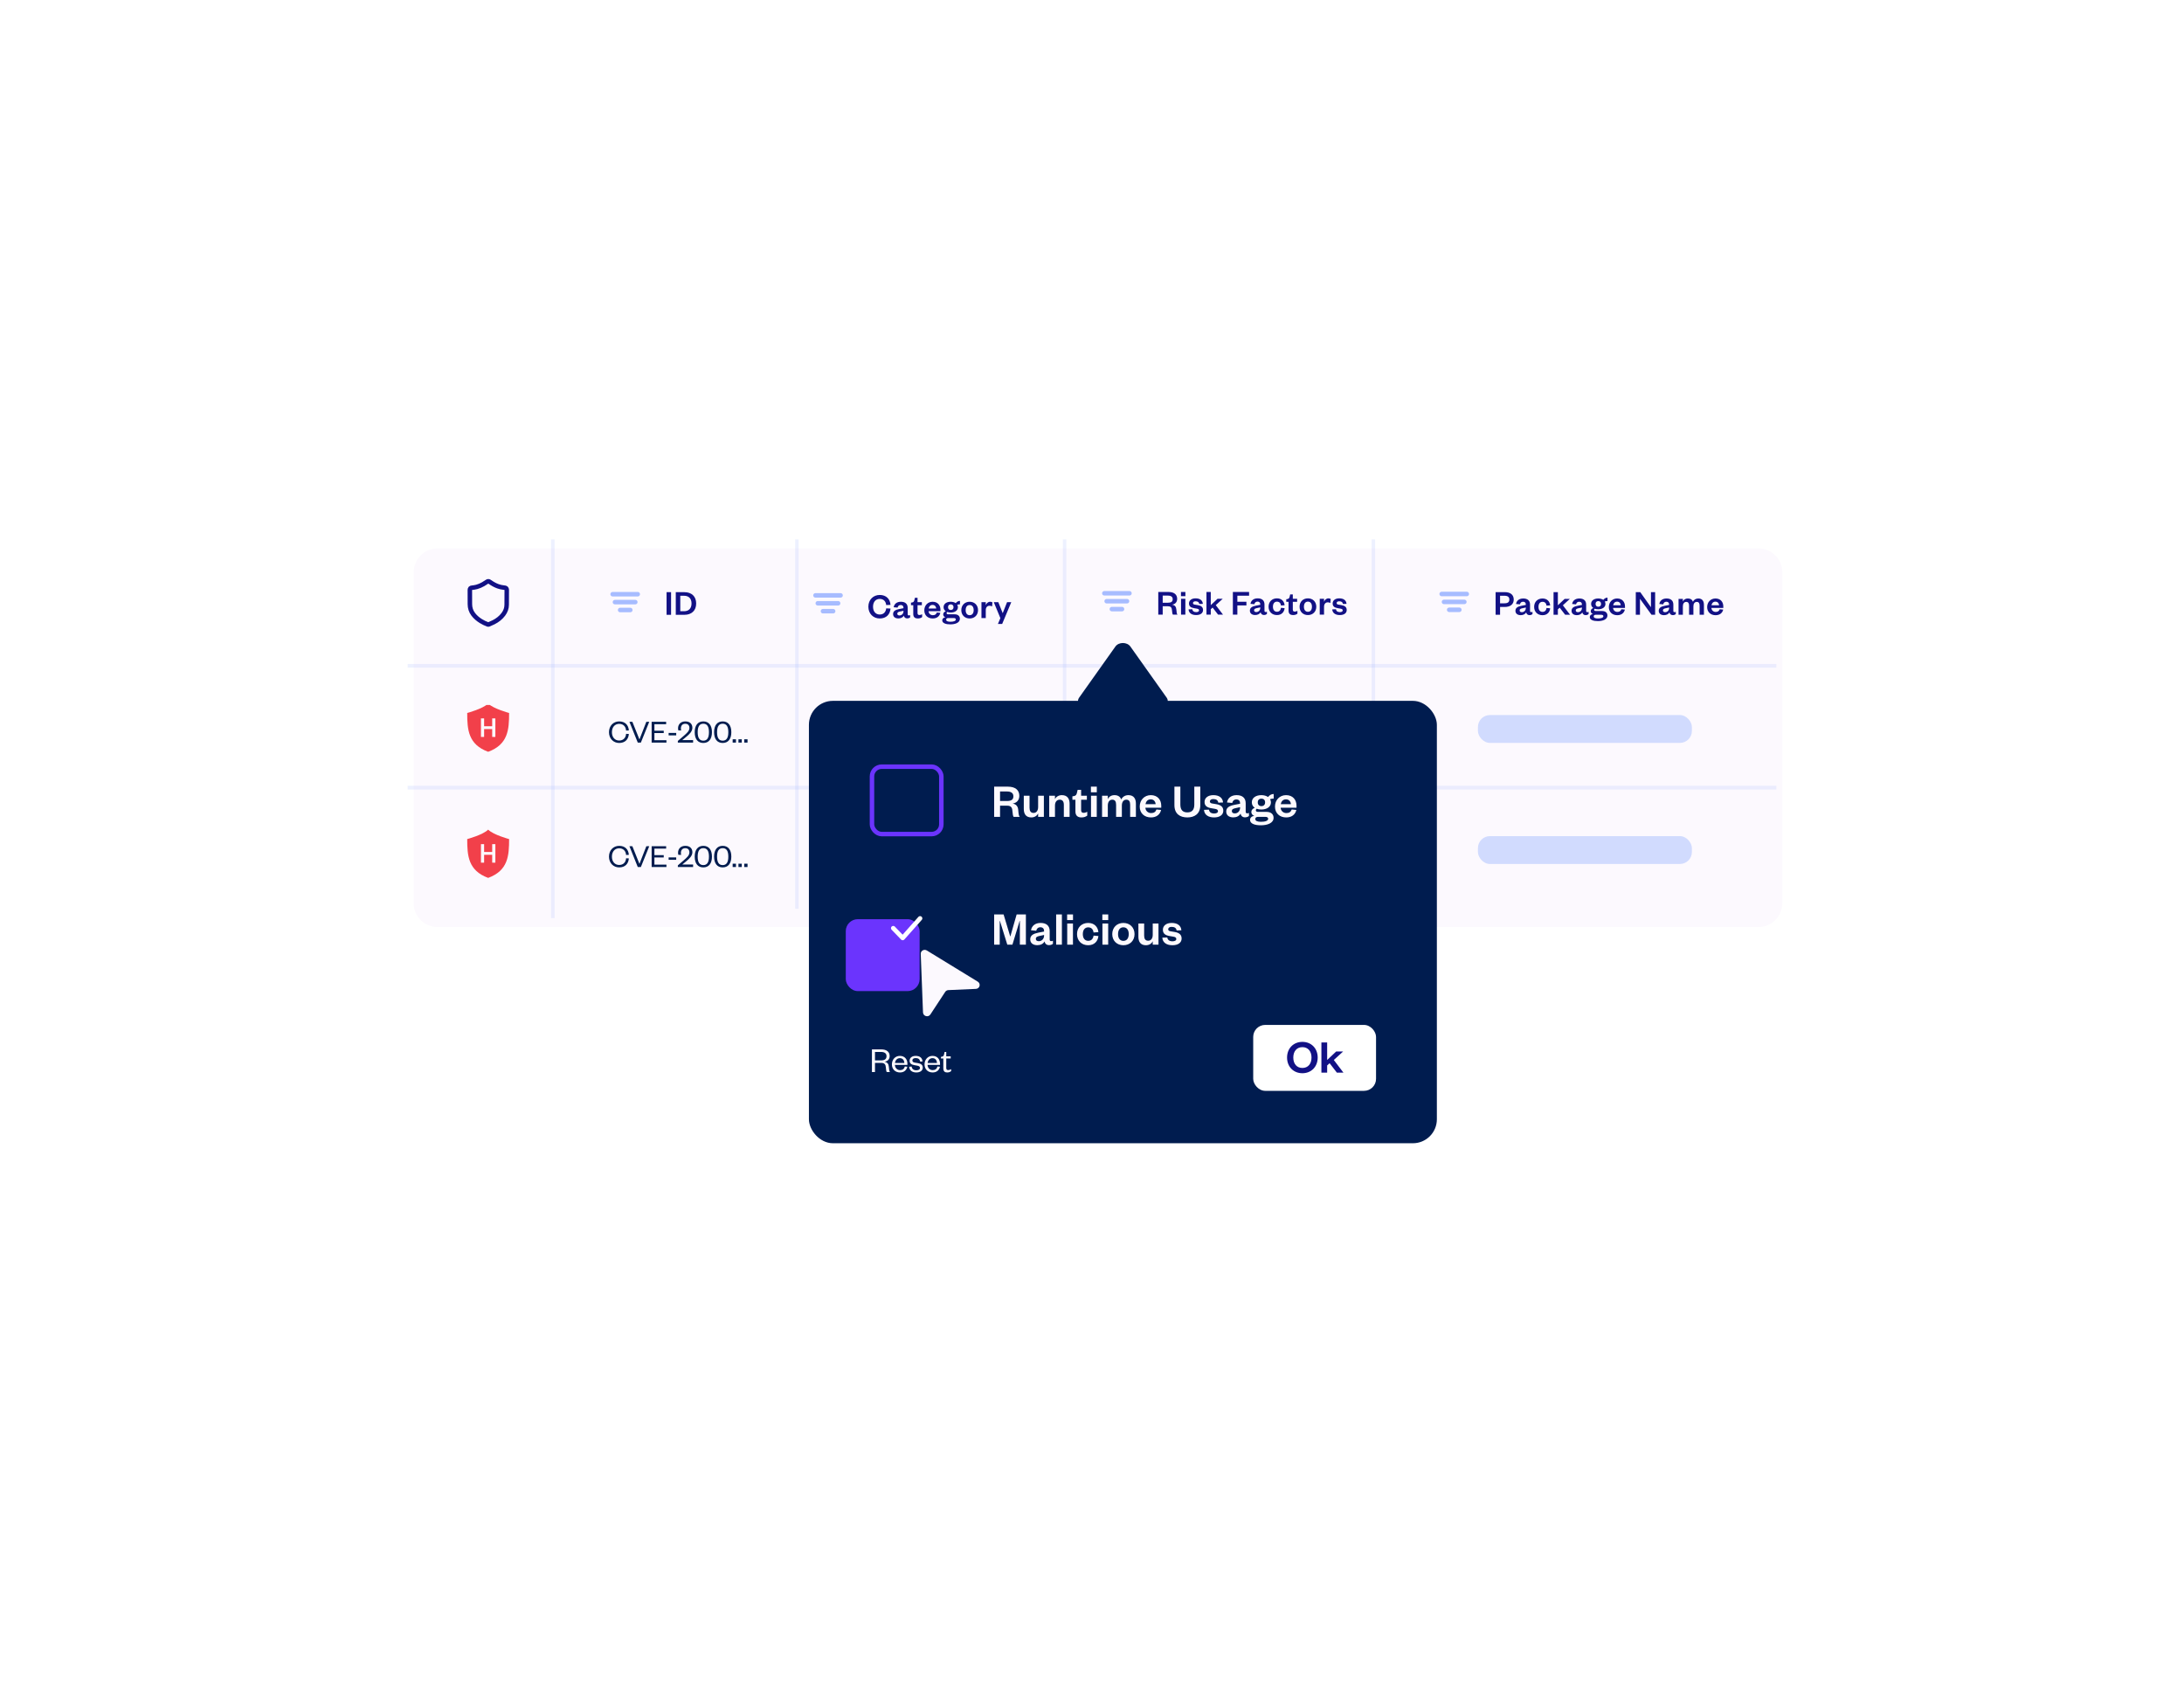 <?xml version="1.0" encoding="UTF-8"?>
<svg xmlns="http://www.w3.org/2000/svg" width="729" height="568" viewBox="0 0 729 568" fill="none">
  <g filter="url(#filter0_d_2479_42791)">
    <path d="M136.075 188.024C136.075 183.606 139.656 180.024 144.075 180.024H584.926C589.344 180.024 592.926 183.606 592.926 188.024V298.413C592.926 302.832 589.344 306.413 584.926 306.413H144.075C139.656 306.413 136.075 302.832 136.075 298.413V188.024Z" fill="#FCF9FE"></path>
  </g>
  <g clip-path="url(#clip0_2479_42791)">
    <path d="M204.492 198.314C207.765 198.314 209.6 198.314 212.872 198.314M205.263 200.952H212.058M206.996 203.589H210.393" stroke="#A7BCFF" stroke-width="1.5" stroke-linecap="round" stroke-linejoin="round"></path>
  </g>
  <path d="M222.495 197.632H223.995V205.192H222.495V197.632ZM227.071 203.992H228.331C229.927 203.992 230.827 203.032 230.827 201.4C230.827 199.792 229.927 198.832 228.331 198.832H227.071V203.992ZM225.571 205.192V197.632H228.427C230.863 197.632 232.375 199.048 232.375 201.412C232.375 203.776 230.863 205.192 228.427 205.192H225.571Z" fill="#121185"></path>
  <g clip-path="url(#clip1_2479_42791)">
    <path d="M272.196 198.705C275.468 198.705 277.303 198.705 280.576 198.705M272.967 201.343H279.762M274.699 203.98H278.097" stroke="#A7BCFF" stroke-width="1.5" stroke-linecap="round" stroke-linejoin="round"></path>
  </g>
  <path d="M289.851 202.489C289.851 200.161 291.495 198.565 293.643 198.565C295.875 198.565 297.111 199.969 297.243 201.877L295.803 201.937C295.695 200.809 295.023 199.885 293.643 199.885C292.299 199.885 291.411 200.893 291.411 202.489C291.411 204.085 292.299 205.093 293.643 205.093C295.023 205.093 295.695 204.169 295.803 203.041L297.243 203.101C297.111 205.021 295.875 206.413 293.643 206.413C291.495 206.413 289.851 204.817 289.851 202.489ZM301.574 203.977V203.845L300.578 204.061C299.954 204.193 299.51 204.301 299.51 204.829C299.51 205.189 299.786 205.405 300.242 205.405C300.998 205.405 301.574 204.829 301.574 203.977ZM302.978 202.873V204.985C302.978 205.261 303.122 205.393 303.35 205.393C303.494 205.393 303.638 205.357 303.794 205.285V206.053C303.566 206.233 303.278 206.389 302.798 206.389C302.198 206.389 301.814 206.041 301.682 205.465C301.382 206.077 300.662 206.401 299.882 206.401C298.778 206.401 298.106 205.849 298.106 204.937C298.106 203.929 298.922 203.509 300.122 203.269L301.574 202.981V202.861C301.574 202.273 301.262 201.913 300.65 201.913C300.05 201.913 299.726 202.273 299.606 202.789L298.298 202.669C298.478 201.589 299.306 200.833 300.71 200.833C302.078 200.833 302.978 201.481 302.978 202.873ZM304.838 204.925V201.985H304.082V201.133L304.442 201.073C304.958 200.989 305.102 200.725 305.222 200.233L305.39 199.513H306.266V200.977H307.706V201.985H306.266V204.601C306.266 205.057 306.47 205.261 306.902 205.261C307.19 205.261 307.49 205.153 307.802 205.009V205.957C307.418 206.245 306.986 206.413 306.338 206.413C305.522 206.413 304.838 206.053 304.838 204.925ZM312.711 204.421L313.875 204.541C313.599 205.717 312.687 206.413 311.331 206.413C309.699 206.413 308.523 205.369 308.523 203.701C308.523 202.033 309.711 200.833 311.295 200.833C313.023 200.833 313.911 202.033 313.911 203.473V203.989H309.939C309.987 204.769 310.599 205.321 311.379 205.321C312.087 205.321 312.507 205.021 312.711 204.421ZM309.963 203.089H312.507C312.459 202.477 312.087 201.889 311.283 201.889C310.491 201.889 310.095 202.429 309.963 203.089ZM319.743 202.645C319.743 203.749 318.735 204.433 317.343 204.433C316.911 204.433 316.515 204.373 316.179 204.241C316.047 204.325 315.963 204.457 315.963 204.625C315.963 204.865 316.119 205.021 316.515 205.021H318.627C319.803 205.021 320.403 205.657 320.403 206.509C320.403 207.829 318.867 208.381 317.223 208.381C315.759 208.381 314.511 208.009 314.511 207.025C314.511 206.485 314.943 206.101 315.567 206.017C315.087 205.861 314.835 205.477 314.835 205.045C314.835 204.565 315.171 204.205 315.687 204.001C315.231 203.689 314.955 203.221 314.955 202.645C314.955 201.517 315.951 200.833 317.343 200.833C317.991 200.833 318.591 201.001 319.023 201.301C319.323 200.881 319.851 200.545 320.427 200.545V201.697C320.139 201.697 319.791 201.745 319.515 201.841C319.659 202.069 319.743 202.345 319.743 202.645ZM315.819 206.809C315.819 207.289 316.371 207.505 317.223 207.505C318.279 207.505 319.047 207.265 319.047 206.749C319.047 206.401 318.759 206.269 318.279 206.269H316.515C316.131 206.269 315.819 206.425 315.819 206.809ZM318.279 202.645C318.279 202.033 317.907 201.709 317.355 201.709C316.815 201.709 316.443 202.033 316.443 202.645C316.443 203.257 316.815 203.581 317.355 203.581C317.907 203.581 318.279 203.257 318.279 202.645ZM322.327 203.629C322.327 204.625 322.783 205.321 323.659 205.321C324.547 205.321 325.003 204.625 325.003 203.629C325.003 202.621 324.547 201.925 323.659 201.925C322.783 201.925 322.327 202.621 322.327 203.629ZM326.455 203.629C326.455 205.273 325.303 206.413 323.659 206.413C322.027 206.413 320.875 205.273 320.875 203.629C320.875 201.985 322.027 200.833 323.659 200.833C325.303 200.833 326.455 201.985 326.455 203.629ZM331.262 201.049L331.154 202.393C330.878 202.237 330.638 202.165 330.29 202.165C329.546 202.165 329.042 202.693 329.042 203.653V206.269H327.602V200.977H329.042V201.985C329.234 201.385 329.786 200.833 330.518 200.833C330.842 200.833 331.106 200.917 331.262 201.049ZM334.515 208.237H333.099L333.915 206.293L331.719 200.977H333.231L334.671 204.589H334.719L336.147 200.977H337.551L334.515 208.237Z" fill="#121185"></path>
  <g clip-path="url(#clip2_2479_42791)">
    <path d="M368.621 198.01C371.894 198.01 373.729 198.01 377.002 198.01M369.392 200.648H376.188M371.125 203.286H374.522" stroke="#A7BCFF" stroke-width="1.5" stroke-linecap="round" stroke-linejoin="round"></path>
  </g>
  <path d="M393.032 205.132H391.496C391.34 204.928 391.244 204.412 391.184 203.572C391.124 202.72 390.74 202.336 389.876 202.336H388.1V205.132H386.624V197.572H390.044C391.976 197.572 392.924 198.472 392.924 199.876C392.924 201.016 392.18 201.676 391.256 201.796C392.12 201.964 392.564 202.468 392.648 203.356C392.744 204.472 392.78 204.856 393.032 205.132ZM388.1 201.16H389.84C390.932 201.16 391.436 200.8 391.436 199.984C391.436 199.228 390.932 198.784 389.84 198.784H388.1V201.16ZM394.222 199.84H395.662V205.132H394.222V199.84ZM394.198 198.976V197.572H395.674V198.976H394.198ZM396.727 203.38L397.975 203.332C398.059 203.968 398.539 204.292 399.271 204.292C399.799 204.292 400.231 204.112 400.231 203.728C400.231 203.368 399.991 203.212 399.463 203.128L398.623 202.984C397.495 202.804 396.871 202.384 396.871 201.4C396.871 200.392 397.723 199.696 399.067 199.696C400.531 199.696 401.407 200.356 401.503 201.532L400.315 201.58C400.219 200.98 399.811 200.68 399.055 200.68C398.539 200.68 398.203 200.908 398.203 201.268C398.203 201.556 398.395 201.724 398.779 201.784L399.787 201.952C400.903 202.132 401.563 202.6 401.563 203.596C401.563 204.676 400.627 205.276 399.259 205.276C397.879 205.276 396.823 204.676 396.727 203.38ZM404.146 203.332V205.132H402.706V197.572H404.146V201.964L406.402 199.84H408.142L405.814 201.964L408.226 205.132H406.582L404.758 202.768L404.146 203.332ZM413.019 205.132H411.519V197.572H416.931V198.82H413.019V200.836H416.043V202.06H413.019V205.132ZM420.669 202.84V202.708L419.673 202.924C419.049 203.056 418.605 203.164 418.605 203.692C418.605 204.052 418.881 204.268 419.337 204.268C420.093 204.268 420.669 203.692 420.669 202.84ZM422.073 201.736V203.848C422.073 204.124 422.217 204.256 422.445 204.256C422.589 204.256 422.733 204.22 422.889 204.148V204.916C422.661 205.096 422.373 205.252 421.893 205.252C421.293 205.252 420.909 204.904 420.777 204.328C420.477 204.94 419.757 205.264 418.977 205.264C417.873 205.264 417.201 204.712 417.201 203.8C417.201 202.792 418.017 202.372 419.217 202.132L420.669 201.844V201.724C420.669 201.136 420.357 200.776 419.745 200.776C419.145 200.776 418.821 201.136 418.701 201.652L417.393 201.532C417.573 200.452 418.401 199.696 419.805 199.696C421.173 199.696 422.073 200.344 422.073 201.736ZM423.44 202.492C423.44 200.812 424.604 199.696 426.236 199.696C427.808 199.696 428.672 200.728 428.792 202L427.58 202.084C427.472 201.292 427.028 200.8 426.236 200.8C425.444 200.8 424.892 201.388 424.892 202.492C424.892 203.584 425.444 204.172 426.236 204.172C427.028 204.172 427.472 203.668 427.58 202.864L428.792 202.972C428.672 204.244 427.808 205.276 426.236 205.276C424.604 205.276 423.44 204.172 423.44 202.492ZM430.102 203.788V200.848H429.346V199.996L429.706 199.936C430.222 199.852 430.366 199.588 430.486 199.096L430.654 198.376H431.53V199.84H432.97V200.848H431.53V203.464C431.53 203.92 431.734 204.124 432.166 204.124C432.454 204.124 432.754 204.016 433.066 203.872V204.82C432.682 205.108 432.25 205.276 431.602 205.276C430.786 205.276 430.102 204.916 430.102 203.788ZM435.239 202.492C435.239 203.488 435.695 204.184 436.571 204.184C437.459 204.184 437.915 203.488 437.915 202.492C437.915 201.484 437.459 200.788 436.571 200.788C435.695 200.788 435.239 201.484 435.239 202.492ZM439.367 202.492C439.367 204.136 438.215 205.276 436.571 205.276C434.939 205.276 433.787 204.136 433.787 202.492C433.787 200.848 434.939 199.696 436.571 199.696C438.215 199.696 439.367 200.848 439.367 202.492ZM444.175 199.912L444.067 201.256C443.791 201.1 443.551 201.028 443.203 201.028C442.459 201.028 441.955 201.556 441.955 202.516V205.132H440.515V199.84H441.955V200.848C442.147 200.248 442.699 199.696 443.431 199.696C443.755 199.696 444.019 199.78 444.175 199.912ZM444.684 203.38L445.932 203.332C446.016 203.968 446.496 204.292 447.228 204.292C447.756 204.292 448.188 204.112 448.188 203.728C448.188 203.368 447.948 203.212 447.42 203.128L446.58 202.984C445.452 202.804 444.828 202.384 444.828 201.4C444.828 200.392 445.68 199.696 447.024 199.696C448.488 199.696 449.364 200.356 449.46 201.532L448.272 201.58C448.176 200.98 447.768 200.68 447.012 200.68C446.496 200.68 446.16 200.908 446.16 201.268C446.16 201.556 446.352 201.724 446.736 201.784L447.744 201.952C448.86 202.132 449.52 202.6 449.52 203.596C449.52 204.676 448.584 205.276 447.216 205.276C445.836 205.276 444.78 204.676 444.684 203.38Z" fill="#121185"></path>
  <g clip-path="url(#clip3_2479_42791)">
    <path d="M481.219 198.242C484.491 198.242 486.326 198.242 489.599 198.242M481.99 200.88H488.785M483.722 203.517H487.12" stroke="#A7BCFF" stroke-width="1.5" stroke-linecap="round" stroke-linejoin="round"></path>
  </g>
  <path d="M500.71 201.35H502.186C503.314 201.35 503.806 200.918 503.806 200.102C503.806 199.286 503.314 198.83 502.186 198.83H500.71V201.35ZM500.71 202.574V205.178H499.222V197.618H502.234C504.166 197.618 505.27 198.518 505.27 200.09C505.27 201.662 504.166 202.574 502.234 202.574H500.71ZM509.308 202.886V202.754L508.312 202.97C507.688 203.102 507.244 203.21 507.244 203.738C507.244 204.098 507.52 204.314 507.976 204.314C508.732 204.314 509.308 203.738 509.308 202.886ZM510.712 201.782V203.894C510.712 204.17 510.856 204.302 511.084 204.302C511.228 204.302 511.372 204.266 511.528 204.194V204.962C511.3 205.142 511.012 205.298 510.532 205.298C509.932 205.298 509.548 204.95 509.416 204.374C509.116 204.986 508.396 205.31 507.616 205.31C506.512 205.31 505.84 204.758 505.84 203.846C505.84 202.838 506.656 202.418 507.856 202.178L509.308 201.89V201.77C509.308 201.182 508.996 200.822 508.384 200.822C507.784 200.822 507.46 201.182 507.34 201.698L506.032 201.578C506.212 200.498 507.04 199.742 508.444 199.742C509.812 199.742 510.712 200.39 510.712 201.782ZM512.08 202.538C512.08 200.858 513.244 199.742 514.876 199.742C516.448 199.742 517.312 200.774 517.432 202.046L516.22 202.13C516.112 201.338 515.668 200.846 514.876 200.846C514.084 200.846 513.532 201.434 513.532 202.538C513.532 203.63 514.084 204.218 514.876 204.218C515.668 204.218 516.112 203.714 516.22 202.91L517.432 203.018C517.312 204.29 516.448 205.322 514.876 205.322C513.244 205.322 512.08 204.218 512.08 202.538ZM520.001 203.378V205.178H518.561V197.618H520.001V202.01L522.257 199.886H523.997L521.669 202.01L524.081 205.178H522.437L520.613 202.814L520.001 203.378ZM528.04 202.886V202.754L527.044 202.97C526.42 203.102 525.976 203.21 525.976 203.738C525.976 204.098 526.252 204.314 526.708 204.314C527.464 204.314 528.04 203.738 528.04 202.886ZM529.444 201.782V203.894C529.444 204.17 529.588 204.302 529.816 204.302C529.96 204.302 530.104 204.266 530.26 204.194V204.962C530.032 205.142 529.744 205.298 529.264 205.298C528.664 205.298 528.28 204.95 528.148 204.374C527.848 204.986 527.128 205.31 526.348 205.31C525.244 205.31 524.572 204.758 524.572 203.846C524.572 202.838 525.388 202.418 526.588 202.178L528.04 201.89V201.77C528.04 201.182 527.728 200.822 527.116 200.822C526.516 200.822 526.192 201.182 526.072 201.698L524.764 201.578C524.944 200.498 525.772 199.742 527.176 199.742C528.544 199.742 529.444 200.39 529.444 201.782ZM535.885 201.554C535.885 202.658 534.877 203.342 533.485 203.342C533.053 203.342 532.657 203.282 532.321 203.15C532.189 203.234 532.105 203.366 532.105 203.534C532.105 203.774 532.261 203.93 532.657 203.93H534.769C535.945 203.93 536.545 204.566 536.545 205.418C536.545 206.738 535.009 207.29 533.365 207.29C531.901 207.29 530.653 206.918 530.653 205.934C530.653 205.394 531.085 205.01 531.709 204.926C531.229 204.77 530.977 204.386 530.977 203.954C530.977 203.474 531.313 203.114 531.829 202.91C531.373 202.598 531.097 202.13 531.097 201.554C531.097 200.426 532.093 199.742 533.485 199.742C534.133 199.742 534.733 199.91 535.165 200.21C535.465 199.79 535.993 199.454 536.569 199.454V200.606C536.281 200.606 535.933 200.654 535.657 200.75C535.801 200.978 535.885 201.254 535.885 201.554ZM531.961 205.718C531.961 206.198 532.513 206.414 533.365 206.414C534.421 206.414 535.189 206.174 535.189 205.658C535.189 205.31 534.901 205.178 534.421 205.178H532.657C532.273 205.178 531.961 205.334 531.961 205.718ZM534.421 201.554C534.421 200.942 534.049 200.618 533.497 200.618C532.957 200.618 532.585 200.942 532.585 201.554C532.585 202.166 532.957 202.49 533.497 202.49C534.049 202.49 534.421 202.166 534.421 201.554ZM541.204 203.33L542.368 203.45C542.092 204.626 541.18 205.322 539.824 205.322C538.192 205.322 537.016 204.278 537.016 202.61C537.016 200.942 538.204 199.742 539.788 199.742C541.516 199.742 542.404 200.942 542.404 202.382V202.898H538.432C538.48 203.678 539.092 204.23 539.872 204.23C540.58 204.23 541 203.93 541.204 203.33ZM538.456 201.998H541C540.952 201.386 540.58 200.798 539.776 200.798C538.984 200.798 538.588 201.338 538.456 201.998ZM547.501 197.618L551.077 202.658V197.618H552.469V205.178H551.269L547.405 199.85V205.178H546.013V197.618H547.501ZM557.142 202.886V202.754L556.146 202.97C555.522 203.102 555.078 203.21 555.078 203.738C555.078 204.098 555.354 204.314 555.81 204.314C556.566 204.314 557.142 203.738 557.142 202.886ZM558.546 201.782V203.894C558.546 204.17 558.69 204.302 558.918 204.302C559.062 204.302 559.206 204.266 559.362 204.194V204.962C559.134 205.142 558.846 205.298 558.366 205.298C557.766 205.298 557.382 204.95 557.25 204.374C556.95 204.986 556.23 205.31 555.45 205.31C554.346 205.31 553.674 204.758 553.674 203.846C553.674 202.838 554.49 202.418 555.69 202.178L557.142 201.89V201.77C557.142 201.182 556.83 200.822 556.218 200.822C555.618 200.822 555.294 201.182 555.174 201.698L553.866 201.578C554.046 200.498 554.874 199.742 556.278 199.742C557.646 199.742 558.546 200.39 558.546 201.782ZM565.084 200.834C565.372 200.21 566.008 199.742 566.872 199.742C568.3 199.742 568.756 200.726 568.756 201.878V205.178H567.316V202.166C567.316 201.35 567.064 200.882 566.356 200.882C565.66 200.882 565.24 201.458 565.24 202.346V205.178H563.8V202.166C563.8 201.35 563.536 200.882 562.84 200.882C562.144 200.882 561.724 201.458 561.724 202.346V205.178H560.284V199.886H561.724V200.75C561.988 200.15 562.588 199.742 563.392 199.742C564.328 199.742 564.856 200.186 565.084 200.834ZM574.022 203.33L575.186 203.45C574.91 204.626 573.998 205.322 572.642 205.322C571.01 205.322 569.834 204.278 569.834 202.61C569.834 200.942 571.022 199.742 572.606 199.742C574.334 199.742 575.222 200.942 575.222 202.382V202.898H571.25C571.298 203.678 571.91 204.23 572.69 204.23C573.398 204.23 573.818 203.93 574.022 203.33ZM571.274 201.998H573.818C573.77 201.386 573.398 200.798 572.594 200.798C571.802 200.798 571.406 201.338 571.274 201.998Z" fill="#121185"></path>
  <path d="M203.272 244.366C203.272 242.232 204.757 240.769 206.671 240.769C208.651 240.769 209.773 241.99 209.905 243.772L208.981 243.816C208.904 242.54 208.101 241.583 206.671 241.583C205.263 241.583 204.251 242.661 204.251 244.366C204.251 246.071 205.263 247.149 206.671 247.149C208.101 247.149 208.904 246.192 208.981 244.916L209.905 244.96C209.773 246.742 208.651 247.963 206.671 247.963C204.757 247.963 203.272 246.5 203.272 244.366ZM213.916 247.831H212.882L210.099 240.901H211.078L213.421 246.731H213.465L215.742 240.901H216.71L213.916 247.831ZM222.452 247.039V247.831H217.513V240.901H222.353V241.693H218.437V243.871H221.55V244.652H218.437V247.039H222.452ZM223.184 245.433V244.619H225.714V245.433H223.184ZM227.733 247.006H231.352V247.831H226.259V247.281L228.217 245.598C229.306 244.652 230.12 243.948 230.12 242.936C230.12 242.122 229.658 241.55 228.745 241.55C227.799 241.55 227.271 242.155 227.271 243.167C227.271 243.376 227.293 243.585 227.348 243.794L226.402 243.75C226.358 243.53 226.325 243.31 226.325 243.101C226.325 241.682 227.282 240.769 228.756 240.769C230.373 240.769 231.11 241.715 231.11 242.892C231.11 244.146 230.043 245.103 229.042 245.928L227.733 247.006ZM237.643 244.366C237.643 246.665 236.576 247.963 234.761 247.963C232.946 247.963 231.89 246.665 231.89 244.366C231.89 242.067 232.946 240.769 234.761 240.769C236.576 240.769 237.643 242.067 237.643 244.366ZM236.642 244.366C236.642 242.485 236.037 241.539 234.761 241.539C233.485 241.539 232.88 242.485 232.88 244.366C232.88 246.247 233.485 247.193 234.761 247.193C236.037 247.193 236.642 246.247 236.642 244.366ZM244.11 244.366C244.11 246.665 243.043 247.963 241.228 247.963C239.413 247.963 238.357 246.665 238.357 244.366C238.357 242.067 239.413 240.769 241.228 240.769C243.043 240.769 244.11 242.067 244.11 244.366ZM243.109 244.366C243.109 242.485 242.504 241.539 241.228 241.539C239.952 241.539 239.347 242.485 239.347 244.366C239.347 246.247 239.952 247.193 241.228 247.193C242.504 247.193 243.109 246.247 243.109 244.366ZM244.556 247.831V246.731H245.656V247.831H244.556ZM246.49 247.831V246.731H247.59V247.831H246.49ZM248.423 247.831V246.731H249.523V247.831H248.423Z" fill="#001C4F"></path>
  <path d="M203.272 285.896C203.272 283.762 204.757 282.299 206.671 282.299C208.651 282.299 209.773 283.52 209.905 285.302L208.981 285.346C208.904 284.07 208.101 283.113 206.671 283.113C205.263 283.113 204.251 284.191 204.251 285.896C204.251 287.601 205.263 288.679 206.671 288.679C208.101 288.679 208.904 287.722 208.981 286.446L209.905 286.49C209.773 288.272 208.651 289.493 206.671 289.493C204.757 289.493 203.272 288.03 203.272 285.896ZM213.916 289.361H212.882L210.099 282.431H211.078L213.421 288.261H213.465L215.742 282.431H216.71L213.916 289.361ZM222.452 288.569V289.361H217.513V282.431H222.353V283.223H218.437V285.401H221.55V286.182H218.437V288.569H222.452ZM223.184 286.963V286.149H225.714V286.963H223.184ZM227.733 288.536H231.352V289.361H226.259V288.811L228.217 287.128C229.306 286.182 230.12 285.478 230.12 284.466C230.12 283.652 229.658 283.08 228.745 283.08C227.799 283.08 227.271 283.685 227.271 284.697C227.271 284.906 227.293 285.115 227.348 285.324L226.402 285.28C226.358 285.06 226.325 284.84 226.325 284.631C226.325 283.212 227.282 282.299 228.756 282.299C230.373 282.299 231.11 283.245 231.11 284.422C231.11 285.676 230.043 286.633 229.042 287.458L227.733 288.536ZM237.643 285.896C237.643 288.195 236.576 289.493 234.761 289.493C232.946 289.493 231.89 288.195 231.89 285.896C231.89 283.597 232.946 282.299 234.761 282.299C236.576 282.299 237.643 283.597 237.643 285.896ZM236.642 285.896C236.642 284.015 236.037 283.069 234.761 283.069C233.485 283.069 232.88 284.015 232.88 285.896C232.88 287.777 233.485 288.723 234.761 288.723C236.037 288.723 236.642 287.777 236.642 285.896ZM244.11 285.896C244.11 288.195 243.043 289.493 241.228 289.493C239.413 289.493 238.357 288.195 238.357 285.896C238.357 283.597 239.413 282.299 241.228 282.299C243.043 282.299 244.11 283.597 244.11 285.896ZM243.109 285.896C243.109 284.015 242.504 283.069 241.228 283.069C239.952 283.069 239.347 284.015 239.347 285.896C239.347 287.777 239.952 288.723 241.228 288.723C242.504 288.723 243.109 287.777 243.109 285.896ZM244.556 289.361V288.261H245.656V289.361H244.556ZM246.49 289.361V288.261H247.59V289.361H246.49ZM248.423 289.361V288.261H249.523V289.361H248.423Z" fill="#001C4F"></path>
  <g clip-path="url(#clip4_2479_42791)">
    <path d="M162.944 234.802C161.195 236.552 155.953 237.954 155.953 237.954C155.953 243.557 156.303 248.458 162.944 250.91C169.585 248.459 169.934 243.557 169.934 237.954C169.934 237.954 164.692 236.554 162.944 234.802Z" fill="#F2404A"></path>
    <path d="M160.541 245.945V239.765H161.594V242.382H164.29V239.765H165.347V245.945H164.29V243.32H161.594V245.945H160.541Z" fill="#FCF9FE"></path>
  </g>
  <g clip-path="url(#clip5_2479_42791)">
    <path d="M162.854 208.417C162.038 208.111 161.248 207.746 160.506 207.282C159.526 206.669 158.648 205.936 157.946 205.001C157.199 204.006 156.851 202.874 156.845 201.63C156.838 200.085 156.837 198.54 156.834 196.995C156.834 196.953 156.834 196.911 156.837 196.869C156.863 196.405 157.038 196.207 157.493 196.155C158.049 196.092 158.603 196.022 159.144 195.871C159.897 195.658 160.611 195.353 161.286 194.963C161.714 194.714 162.128 194.439 162.544 194.167C162.897 193.938 163.097 193.93 163.447 194.175C164.31 194.777 165.21 195.311 166.203 195.667C166.838 195.896 167.491 196.037 168.159 196.107C168.307 196.123 168.455 196.139 168.598 196.169C168.923 196.237 169.092 196.427 169.138 196.761C169.147 196.821 169.148 196.883 169.148 196.943C169.141 198.572 169.128 200.202 169.127 201.831C169.127 203.03 168.718 204.077 168.015 205.021C167.158 206.172 166.051 207.014 164.794 207.659C164.251 207.936 163.685 208.166 163.129 208.418H162.851L162.854 208.417Z" stroke="#121185" stroke-width="1.5" stroke-linecap="round" stroke-linejoin="round"></path>
  </g>
  <g clip-path="url(#clip6_2479_42791)">
    <path d="M162.944 276.888C161.195 278.639 155.953 280.04 155.953 280.04C155.953 285.643 156.303 290.544 162.944 292.997C169.585 290.546 169.934 285.643 169.934 280.04C169.934 280.04 164.692 278.641 162.944 276.888Z" fill="#F2404A"></path>
    <path d="M160.541 287.909V281.729H161.594V284.346H164.29V281.729H165.347V287.909H164.29V285.283H161.594V287.909H160.541Z" fill="#FCF9FE"></path>
  </g>
  <rect x="289.14" y="238.641" width="48.439" height="9.296" rx="4" fill="#D1DBFE"></rect>
  <rect x="381.207" y="238.641" width="48.439" height="9.296" rx="4" fill="#D1DBFE"></rect>
  <rect x="493.319" y="238.641" width="71.42" height="9.296" rx="4" fill="#D1DBFE"></rect>
  <rect x="289.14" y="279.054" width="48.439" height="9.296" rx="4" fill="#D1DBFE"></rect>
  <rect x="381.207" y="279.054" width="48.439" height="9.296" rx="4" fill="#D1DBFE"></rect>
  <rect x="493.319" y="279.054" width="71.42" height="9.296" rx="4" fill="#D1DBFE"></rect>
  <rect x="136.075" y="221.592" width="456.851" height="1.244" fill="#A7BCFF" fill-opacity="0.2"></rect>
  <rect x="185.112" y="180.024" width="126.389" height="1.178" transform="rotate(90 185.112 180.024)" fill="#A7BCFF" fill-opacity="0.2"></rect>
  <rect x="266.58" y="180.024" width="123.279" height="1.16" transform="rotate(90 266.58 180.024)" fill="#A7BCFF" fill-opacity="0.2"></rect>
  <rect x="355.935" y="180.024" width="123.279" height="1.16" transform="rotate(90 355.935 180.024)" fill="#A7BCFF" fill-opacity="0.2"></rect>
  <rect x="459.003" y="180.024" width="123.279" height="1.16" transform="rotate(90 459.003 180.024)" fill="#A7BCFF" fill-opacity="0.2"></rect>
  <rect x="136.075" y="262.251" width="456.851" height="1.244" fill="#A7BCFF" fill-opacity="0.2"></rect>
  <g filter="url(#filter1_d_2479_42791)">
    <path d="M370.31 212.777C371.422 211.211 374.201 211.211 375.313 212.777L387.403 229.811C388.515 231.378 387.125 233.336 384.901 233.336H360.721C358.498 233.336 357.108 231.378 358.22 229.811L370.31 212.777Z" fill="#001C4F"></path>
    <rect x="268.01" y="230.906" width="209.603" height="147.647" rx="8" fill="#001C4F"></rect>
    <rect x="289.061" y="252.872" width="23.15" height="22.5" rx="3.25" stroke="#6B34FD" stroke-width="1.5"></rect>
    <path d="M338.385 269.622H336.337C336.129 269.35 336.001 268.662 335.921 267.542C335.841 266.406 335.329 265.894 334.177 265.894H331.809V269.622H329.841V259.542H334.401C336.977 259.542 338.241 260.742 338.241 262.614C338.241 264.134 337.249 265.014 336.017 265.174C337.169 265.398 337.761 266.07 337.873 267.254C338.001 268.742 338.049 269.254 338.385 269.622ZM331.809 264.326H334.129C335.585 264.326 336.257 263.846 336.257 262.758C336.257 261.75 335.585 261.158 334.129 261.158H331.809V264.326ZM344.516 266.342V262.566H346.436V269.622H344.516V268.47C344.148 269.286 343.316 269.814 342.244 269.814C340.372 269.814 339.732 268.55 339.732 266.982V262.566H341.652V266.598C341.652 267.67 342.052 268.31 342.996 268.31C343.94 268.31 344.516 267.542 344.516 266.342ZM350.142 265.846V269.622H348.222V262.566H350.142V263.718C350.494 262.918 351.39 262.374 352.446 262.374C354.334 262.374 355.022 263.654 355.022 265.222V269.622H353.102V265.606C353.102 264.518 352.67 263.894 351.726 263.894C350.75 263.894 350.142 264.662 350.142 265.846ZM356.966 267.83V263.91H355.958V262.774L356.438 262.694C357.126 262.582 357.318 262.23 357.478 261.574L357.702 260.614H358.87V262.566H360.79V263.91H358.87V267.398C358.87 268.006 359.142 268.278 359.718 268.278C360.102 268.278 360.502 268.134 360.918 267.942V269.206C360.406 269.59 359.83 269.814 358.966 269.814C357.878 269.814 356.966 269.334 356.966 267.83ZM362.167 262.566H364.087V269.622H362.167V262.566ZM362.135 261.414V259.542H364.103V261.414H362.135ZM372.258 263.83C372.642 262.998 373.49 262.374 374.642 262.374C376.546 262.374 377.154 263.686 377.154 265.222V269.622H375.234V265.606C375.234 264.518 374.898 263.894 373.954 263.894C373.026 263.894 372.466 264.662 372.466 265.846V269.622H370.546V265.606C370.546 264.518 370.194 263.894 369.266 263.894C368.338 263.894 367.778 264.662 367.778 265.846V269.622H365.858V262.566H367.778V263.718C368.13 262.918 368.93 262.374 370.002 262.374C371.25 262.374 371.954 262.966 372.258 263.83ZM384.014 267.158L385.566 267.318C385.198 268.886 383.982 269.814 382.174 269.814C379.998 269.814 378.43 268.422 378.43 266.198C378.43 263.974 380.014 262.374 382.126 262.374C384.43 262.374 385.614 263.974 385.614 265.894V266.582H380.318C380.382 267.622 381.198 268.358 382.238 268.358C383.182 268.358 383.742 267.958 384.014 267.158ZM380.35 265.382H383.742C383.678 264.566 383.182 263.782 382.11 263.782C381.054 263.782 380.526 264.502 380.35 265.382ZM394.313 269.814C391.897 269.814 390.009 268.646 390.009 265.702V259.542H391.993V265.494C391.993 267.238 392.729 268.134 394.313 268.134C395.913 268.134 396.649 267.238 396.649 265.51V259.542H398.649V265.702C398.649 268.646 396.729 269.814 394.313 269.814ZM399.877 267.286L401.541 267.222C401.653 268.07 402.293 268.502 403.269 268.502C403.973 268.502 404.549 268.262 404.549 267.75C404.549 267.27 404.229 267.062 403.525 266.95L402.405 266.758C400.901 266.518 400.069 265.958 400.069 264.646C400.069 263.302 401.205 262.374 402.997 262.374C404.949 262.374 406.117 263.254 406.245 264.822L404.661 264.886C404.533 264.086 403.989 263.686 402.981 263.686C402.293 263.686 401.845 263.99 401.845 264.47C401.845 264.854 402.101 265.078 402.613 265.158L403.957 265.382C405.445 265.622 406.325 266.246 406.325 267.574C406.325 269.014 405.077 269.814 403.253 269.814C401.413 269.814 400.005 269.014 399.877 267.286ZM411.929 266.566V266.39L410.601 266.678C409.769 266.854 409.177 266.998 409.177 267.702C409.177 268.182 409.545 268.47 410.153 268.47C411.161 268.47 411.929 267.702 411.929 266.566ZM413.801 265.094V267.91C413.801 268.278 413.993 268.454 414.297 268.454C414.489 268.454 414.681 268.406 414.889 268.31V269.334C414.585 269.574 414.201 269.782 413.561 269.782C412.761 269.782 412.249 269.318 412.073 268.55C411.673 269.366 410.713 269.798 409.673 269.798C408.201 269.798 407.305 269.062 407.305 267.846C407.305 266.502 408.393 265.942 409.993 265.622L411.929 265.238V265.078C411.929 264.294 411.513 263.814 410.697 263.814C409.897 263.814 409.465 264.294 409.305 264.982L407.561 264.822C407.801 263.382 408.905 262.374 410.777 262.374C412.601 262.374 413.801 263.238 413.801 265.094ZM422.23 264.79C422.23 266.262 420.886 267.174 419.03 267.174C418.454 267.174 417.926 267.094 417.478 266.918C417.302 267.03 417.19 267.206 417.19 267.43C417.19 267.75 417.398 267.958 417.926 267.958H420.742C422.31 267.958 423.11 268.806 423.11 269.942C423.11 271.702 421.062 272.438 418.87 272.438C416.918 272.438 415.254 271.942 415.254 270.63C415.254 269.91 415.83 269.398 416.662 269.286C416.022 269.078 415.686 268.566 415.686 267.99C415.686 267.35 416.134 266.87 416.822 266.598C416.214 266.182 415.846 265.558 415.846 264.79C415.846 263.286 417.174 262.374 419.03 262.374C419.894 262.374 420.694 262.598 421.27 262.998C421.67 262.438 422.374 261.99 423.142 261.99V263.526C422.758 263.526 422.294 263.59 421.926 263.718C422.118 264.022 422.23 264.39 422.23 264.79ZM416.998 270.342C416.998 270.982 417.734 271.27 418.87 271.27C420.278 271.27 421.302 270.95 421.302 270.262C421.302 269.798 420.918 269.622 420.278 269.622H417.926C417.414 269.622 416.998 269.83 416.998 270.342ZM420.278 264.79C420.278 263.974 419.782 263.542 419.046 263.542C418.326 263.542 417.83 263.974 417.83 264.79C417.83 265.606 418.326 266.038 419.046 266.038C419.782 266.038 420.278 265.606 420.278 264.79ZM429.162 267.158L430.714 267.318C430.346 268.886 429.13 269.814 427.322 269.814C425.146 269.814 423.578 268.422 423.578 266.198C423.578 263.974 425.162 262.374 427.274 262.374C429.578 262.374 430.762 263.974 430.762 265.894V266.582H425.466C425.53 267.622 426.346 268.358 427.386 268.358C428.33 268.358 428.89 267.958 429.162 267.158ZM425.498 265.382H428.89C428.826 264.566 428.33 263.782 427.258 263.782C426.202 263.782 425.674 264.502 425.498 265.382Z" fill="#FCF9FE"></path>
    <g filter="url(#filter2_d_2479_42791)">
      <rect x="288.311" y="294.776" width="24.65" height="24" rx="4" fill="#6B34FD"></rect>
    </g>
    <path d="M305.118 303.503L299.312 310.049L296.155 306.776" stroke="white" stroke-width="1.5" stroke-linecap="round" stroke-linejoin="round"></path>
    <path d="M335.937 312.276H334.225L331.761 304.34H331.697V312.276H329.841V302.196H332.993L335.201 309.524H335.249L337.345 302.196H340.433V312.276H338.417V304.34H338.353L335.937 312.276ZM346.505 309.22V309.044L345.177 309.332C344.345 309.508 343.753 309.652 343.753 310.356C343.753 310.836 344.121 311.124 344.729 311.124C345.737 311.124 346.505 310.356 346.505 309.22ZM348.377 307.748V310.564C348.377 310.932 348.569 311.108 348.873 311.108C349.065 311.108 349.257 311.06 349.465 310.964V311.988C349.161 312.228 348.777 312.436 348.137 312.436C347.337 312.436 346.825 311.972 346.649 311.204C346.249 312.02 345.289 312.452 344.249 312.452C342.777 312.452 341.881 311.716 341.881 310.5C341.881 309.156 342.969 308.596 344.569 308.276L346.505 307.892V307.732C346.505 306.948 346.089 306.468 345.273 306.468C344.473 306.468 344.041 306.948 343.881 307.636L342.137 307.476C342.377 306.036 343.481 305.028 345.353 305.028C347.177 305.028 348.377 305.892 348.377 307.748ZM350.534 302.196H352.454V312.276H350.534V302.196ZM354.226 305.22H356.146V312.276H354.226V305.22ZM354.194 304.068V302.196H356.162V304.068H354.194ZM357.501 308.756C357.501 306.516 359.053 305.028 361.229 305.028C363.325 305.028 364.477 306.404 364.637 308.1L363.021 308.212C362.877 307.156 362.285 306.5 361.229 306.5C360.173 306.5 359.437 307.284 359.437 308.756C359.437 310.212 360.173 310.996 361.229 310.996C362.285 310.996 362.877 310.324 363.021 309.252L364.637 309.396C364.477 311.092 363.325 312.468 361.229 312.468C359.053 312.468 357.501 310.996 357.501 308.756ZM365.983 305.22H367.903V312.276H365.983V305.22ZM365.951 304.068V302.196H367.919V304.068H365.951ZM371.194 308.756C371.194 310.084 371.802 311.012 372.97 311.012C374.154 311.012 374.762 310.084 374.762 308.756C374.762 307.412 374.154 306.484 372.97 306.484C371.802 306.484 371.194 307.412 371.194 308.756ZM376.698 308.756C376.698 310.948 375.162 312.468 372.97 312.468C370.794 312.468 369.258 310.948 369.258 308.756C369.258 306.564 370.794 305.028 372.97 305.028C375.162 305.028 376.698 306.564 376.698 308.756ZM382.773 308.996V305.22H384.693V312.276H382.773V311.124C382.405 311.94 381.573 312.468 380.501 312.468C378.629 312.468 377.989 311.204 377.989 309.636V305.22H379.909V309.252C379.909 310.324 380.309 310.964 381.253 310.964C382.197 310.964 382.773 310.196 382.773 308.996ZM385.967 309.94L387.631 309.876C387.743 310.724 388.383 311.156 389.359 311.156C390.063 311.156 390.639 310.916 390.639 310.404C390.639 309.924 390.319 309.716 389.615 309.604L388.495 309.412C386.991 309.172 386.159 308.612 386.159 307.3C386.159 305.956 387.295 305.028 389.087 305.028C391.039 305.028 392.207 305.908 392.335 307.476L390.751 307.54C390.623 306.74 390.079 306.34 389.071 306.34C388.383 306.34 387.935 306.644 387.935 307.124C387.935 307.508 388.191 307.732 388.703 307.812L390.047 308.036C391.535 308.276 392.415 308.9 392.415 310.228C392.415 311.668 391.167 312.468 389.343 312.468C387.503 312.468 386.095 311.668 385.967 309.94Z" fill="#FCF9FE"></path>
    <path d="M295.067 354.786H293.987C293.843 354.582 293.735 354.03 293.675 353.142C293.627 352.302 293.231 351.738 292.199 351.738H290.063V354.786H289.043V347.226H292.115C294.035 347.226 294.959 348.114 294.959 349.458C294.959 350.622 294.167 351.234 293.243 351.342C294.167 351.522 294.611 352.086 294.683 352.974C294.779 354.078 294.815 354.51 295.067 354.786ZM290.063 350.91H292.055C293.339 350.91 293.915 350.43 293.915 349.494C293.915 348.63 293.339 348.078 292.055 348.078H290.063V350.91ZM300.031 352.926L300.859 353.022C300.595 354.21 299.719 354.93 298.411 354.93C296.851 354.93 295.711 353.874 295.711 352.242C295.711 350.586 296.851 349.398 298.363 349.398C300.031 349.398 300.883 350.586 300.883 352.014V352.41H296.707C296.755 353.43 297.487 354.15 298.423 354.15C299.299 354.15 299.815 353.73 300.031 352.926ZM296.731 351.762H299.863C299.827 350.922 299.359 350.154 298.363 350.154C297.415 350.154 296.851 350.898 296.731 351.762ZM301.461 353.022L302.301 352.962C302.397 353.766 302.961 354.198 303.861 354.198C304.557 354.198 305.073 353.946 305.073 353.418C305.073 352.926 304.725 352.758 304.077 352.638L303.189 352.482C302.205 352.326 301.617 351.906 301.617 351.006C301.617 350.046 302.421 349.398 303.633 349.398C305.025 349.398 305.841 350.046 305.937 351.258L305.133 351.306C305.013 350.502 304.521 350.13 303.633 350.13C302.973 350.13 302.541 350.43 302.541 350.91C302.541 351.33 302.805 351.546 303.345 351.642L304.329 351.798C305.385 351.978 306.009 352.374 306.009 353.322C306.009 354.366 305.085 354.93 303.861 354.93C302.553 354.93 301.557 354.318 301.461 353.022ZM310.924 352.926L311.752 353.022C311.488 354.21 310.612 354.93 309.304 354.93C307.744 354.93 306.604 353.874 306.604 352.242C306.604 350.586 307.744 349.398 309.256 349.398C310.924 349.398 311.776 350.586 311.776 352.014V352.41H307.6C307.648 353.43 308.38 354.15 309.316 354.15C310.192 354.15 310.708 353.73 310.924 352.926ZM307.624 351.762H310.756C310.72 350.922 310.252 350.154 309.256 350.154C308.308 350.154 307.744 350.898 307.624 351.762ZM312.871 353.562V350.262H312.079V349.722L312.415 349.662C312.907 349.566 313.015 349.326 313.135 348.822L313.291 348.09H313.855V349.542H315.331V350.262H313.855V353.442C313.855 353.91 314.047 354.126 314.503 354.126C314.839 354.126 315.187 353.982 315.487 353.814V354.486C315.103 354.774 314.719 354.93 314.143 354.93C313.399 354.93 312.871 354.582 312.871 353.562Z" fill="#FCF9FE"></path>
    <rect x="416.311" y="339.062" width="41" height="22" rx="4" fill="white"></rect>
    <path d="M437.834 349.953C437.834 353.057 435.658 355.185 432.73 355.185C429.786 355.185 427.61 353.057 427.61 349.953C427.61 346.849 429.786 344.721 432.73 344.721C435.658 344.721 437.834 346.849 437.834 349.953ZM435.77 349.953C435.77 347.841 434.586 346.481 432.73 346.481C430.874 346.481 429.69 347.841 429.69 349.953C429.69 352.065 430.874 353.425 432.73 353.425C434.586 353.425 435.77 352.065 435.77 349.953ZM440.992 352.593V354.993H439.072V344.913H440.992V350.769L444 347.937H446.32L443.216 350.769L446.432 354.993H444.24L441.808 351.841L440.992 352.593Z" fill="#121185"></path>
    <g filter="url(#filter3_d_2479_42791)">
      <path d="M306.09 331.64L305.336 312.107C305.295 311.062 306.46 310.407 307.369 310.964L324.366 321.367C325.483 322.05 325.051 323.726 323.744 323.784L314.556 324.189C314.128 324.208 313.737 324.428 313.506 324.78L308.552 332.324C307.847 333.397 306.14 332.923 306.09 331.64Z" fill="#FCF9FE"></path>
    </g>
  </g>
  <defs>
    <filter id="filter0_d_2479_42791" x="107.398" y="152.347" width="518.205" height="187.743" filterUnits="userSpaceOnUse" color-interpolation-filters="sRGB">
      <feFlood flood-opacity="0" result="BackgroundImageFix"></feFlood>
      <feColorMatrix in="SourceAlpha" type="matrix" values="0 0 0 0 0 0 0 0 0 0 0 0 0 0 0 0 0 0 127 0" result="hardAlpha"></feColorMatrix>
      <feOffset dx="2" dy="3"></feOffset>
      <feGaussianBlur stdDeviation="15.338"></feGaussianBlur>
      <feColorMatrix type="matrix" values="0 0 0 0 0.329 0 0 0 0 0.404 0 0 0 0 0.992 0 0 0 0.2 0"></feColorMatrix>
      <feBlend mode="normal" in2="BackgroundImageFix" result="effect1_dropShadow_2479_42791"></feBlend>
      <feBlend mode="normal" in="SourceGraphic" in2="effect1_dropShadow_2479_42791" result="shape"></feBlend>
    </filter>
    <filter id="filter1_d_2479_42791" x="239.333" y="183.926" width="270.957" height="228.305" filterUnits="userSpaceOnUse" color-interpolation-filters="sRGB">
      <feFlood flood-opacity="0" result="BackgroundImageFix"></feFlood>
      <feColorMatrix in="SourceAlpha" type="matrix" values="0 0 0 0 0 0 0 0 0 0 0 0 0 0 0 0 0 0 127 0" result="hardAlpha"></feColorMatrix>
      <feOffset dx="2" dy="3"></feOffset>
      <feGaussianBlur stdDeviation="15.338"></feGaussianBlur>
      <feColorMatrix type="matrix" values="0 0 0 0 0.329 0 0 0 0 0.404 0 0 0 0 0.992 0 0 0 0.2 0"></feColorMatrix>
      <feBlend mode="normal" in2="BackgroundImageFix" result="effect1_dropShadow_2479_42791"></feBlend>
      <feBlend mode="normal" in="SourceGraphic" in2="effect1_dropShadow_2479_42791" result="shape"></feBlend>
    </filter>
    <filter id="filter2_d_2479_42791" x="265.311" y="288.776" width="54.65" height="54" filterUnits="userSpaceOnUse" color-interpolation-filters="sRGB">
      <feFlood flood-opacity="0" result="BackgroundImageFix"></feFlood>
      <feColorMatrix in="SourceAlpha" type="matrix" values="0 0 0 0 0 0 0 0 0 0 0 0 0 0 0 0 0 0 127 0" result="hardAlpha"></feColorMatrix>
      <feOffset dx="-8" dy="9"></feOffset>
      <feGaussianBlur stdDeviation="7.5"></feGaussianBlur>
      <feComposite in2="hardAlpha" operator="out"></feComposite>
      <feColorMatrix type="matrix" values="0 0 0 0 0.642 0 0 0 0 0.575 0 0 0 0 1 0 0 0 0.12 0"></feColorMatrix>
      <feBlend mode="normal" in2="BackgroundImageFix" result="effect1_dropShadow_2479_42791"></feBlend>
      <feBlend mode="normal" in="SourceGraphic" in2="effect1_dropShadow_2479_42791" result="shape"></feBlend>
    </filter>
    <filter id="filter3_d_2479_42791" x="302.081" y="310.761" width="26.18" height="28.665" filterUnits="userSpaceOnUse" color-interpolation-filters="sRGB">
      <feFlood flood-opacity="0" result="BackgroundImageFix"></feFlood>
      <feColorMatrix in="SourceAlpha" type="matrix" values="0 0 0 0 0 0 0 0 0 0 0 0 0 0 0 0 0 0 127 0" result="hardAlpha"></feColorMatrix>
      <feOffset dy="3.254"></feOffset>
      <feGaussianBlur stdDeviation="1.627"></feGaussianBlur>
      <feComposite in2="hardAlpha" operator="out"></feComposite>
      <feColorMatrix type="matrix" values="0 0 0 0 0 0 0 0 0 0 0 0 0 0 0 0 0 0 0.1 0"></feColorMatrix>
      <feBlend mode="normal" in2="BackgroundImageFix" result="effect1_dropShadow_2479_42791"></feBlend>
      <feBlend mode="normal" in="SourceGraphic" in2="effect1_dropShadow_2479_42791" result="shape"></feBlend>
    </filter>
    <clipPath id="clip0_2479_42791">
      <rect width="10.306" height="10.306" fill="white" transform="translate(203.529 195.799)"></rect>
    </clipPath>
    <clipPath id="clip1_2479_42791">
      <rect width="10.306" height="10.306" fill="white" transform="translate(271.233 196.19)"></rect>
    </clipPath>
    <clipPath id="clip2_2479_42791">
      <rect width="10.306" height="10.306" fill="white" transform="translate(367.658 195.495)"></rect>
    </clipPath>
    <clipPath id="clip3_2479_42791">
      <rect width="10.306" height="10.306" fill="white" transform="translate(480.256 195.727)"></rect>
    </clipPath>
    <clipPath id="clip4_2479_42791">
      <rect width="16.208" height="16" fill="white" transform="translate(154.944 235.289)"></rect>
    </clipPath>
    <clipPath id="clip5_2479_42791">
      <rect width="16" height="16" fill="white" transform="translate(155 193.216)"></rect>
    </clipPath>
    <clipPath id="clip6_2479_42791">
      <rect width="16.208" height="16" fill="white" transform="translate(154.944 276.819)"></rect>
    </clipPath>
  </defs>
</svg>
